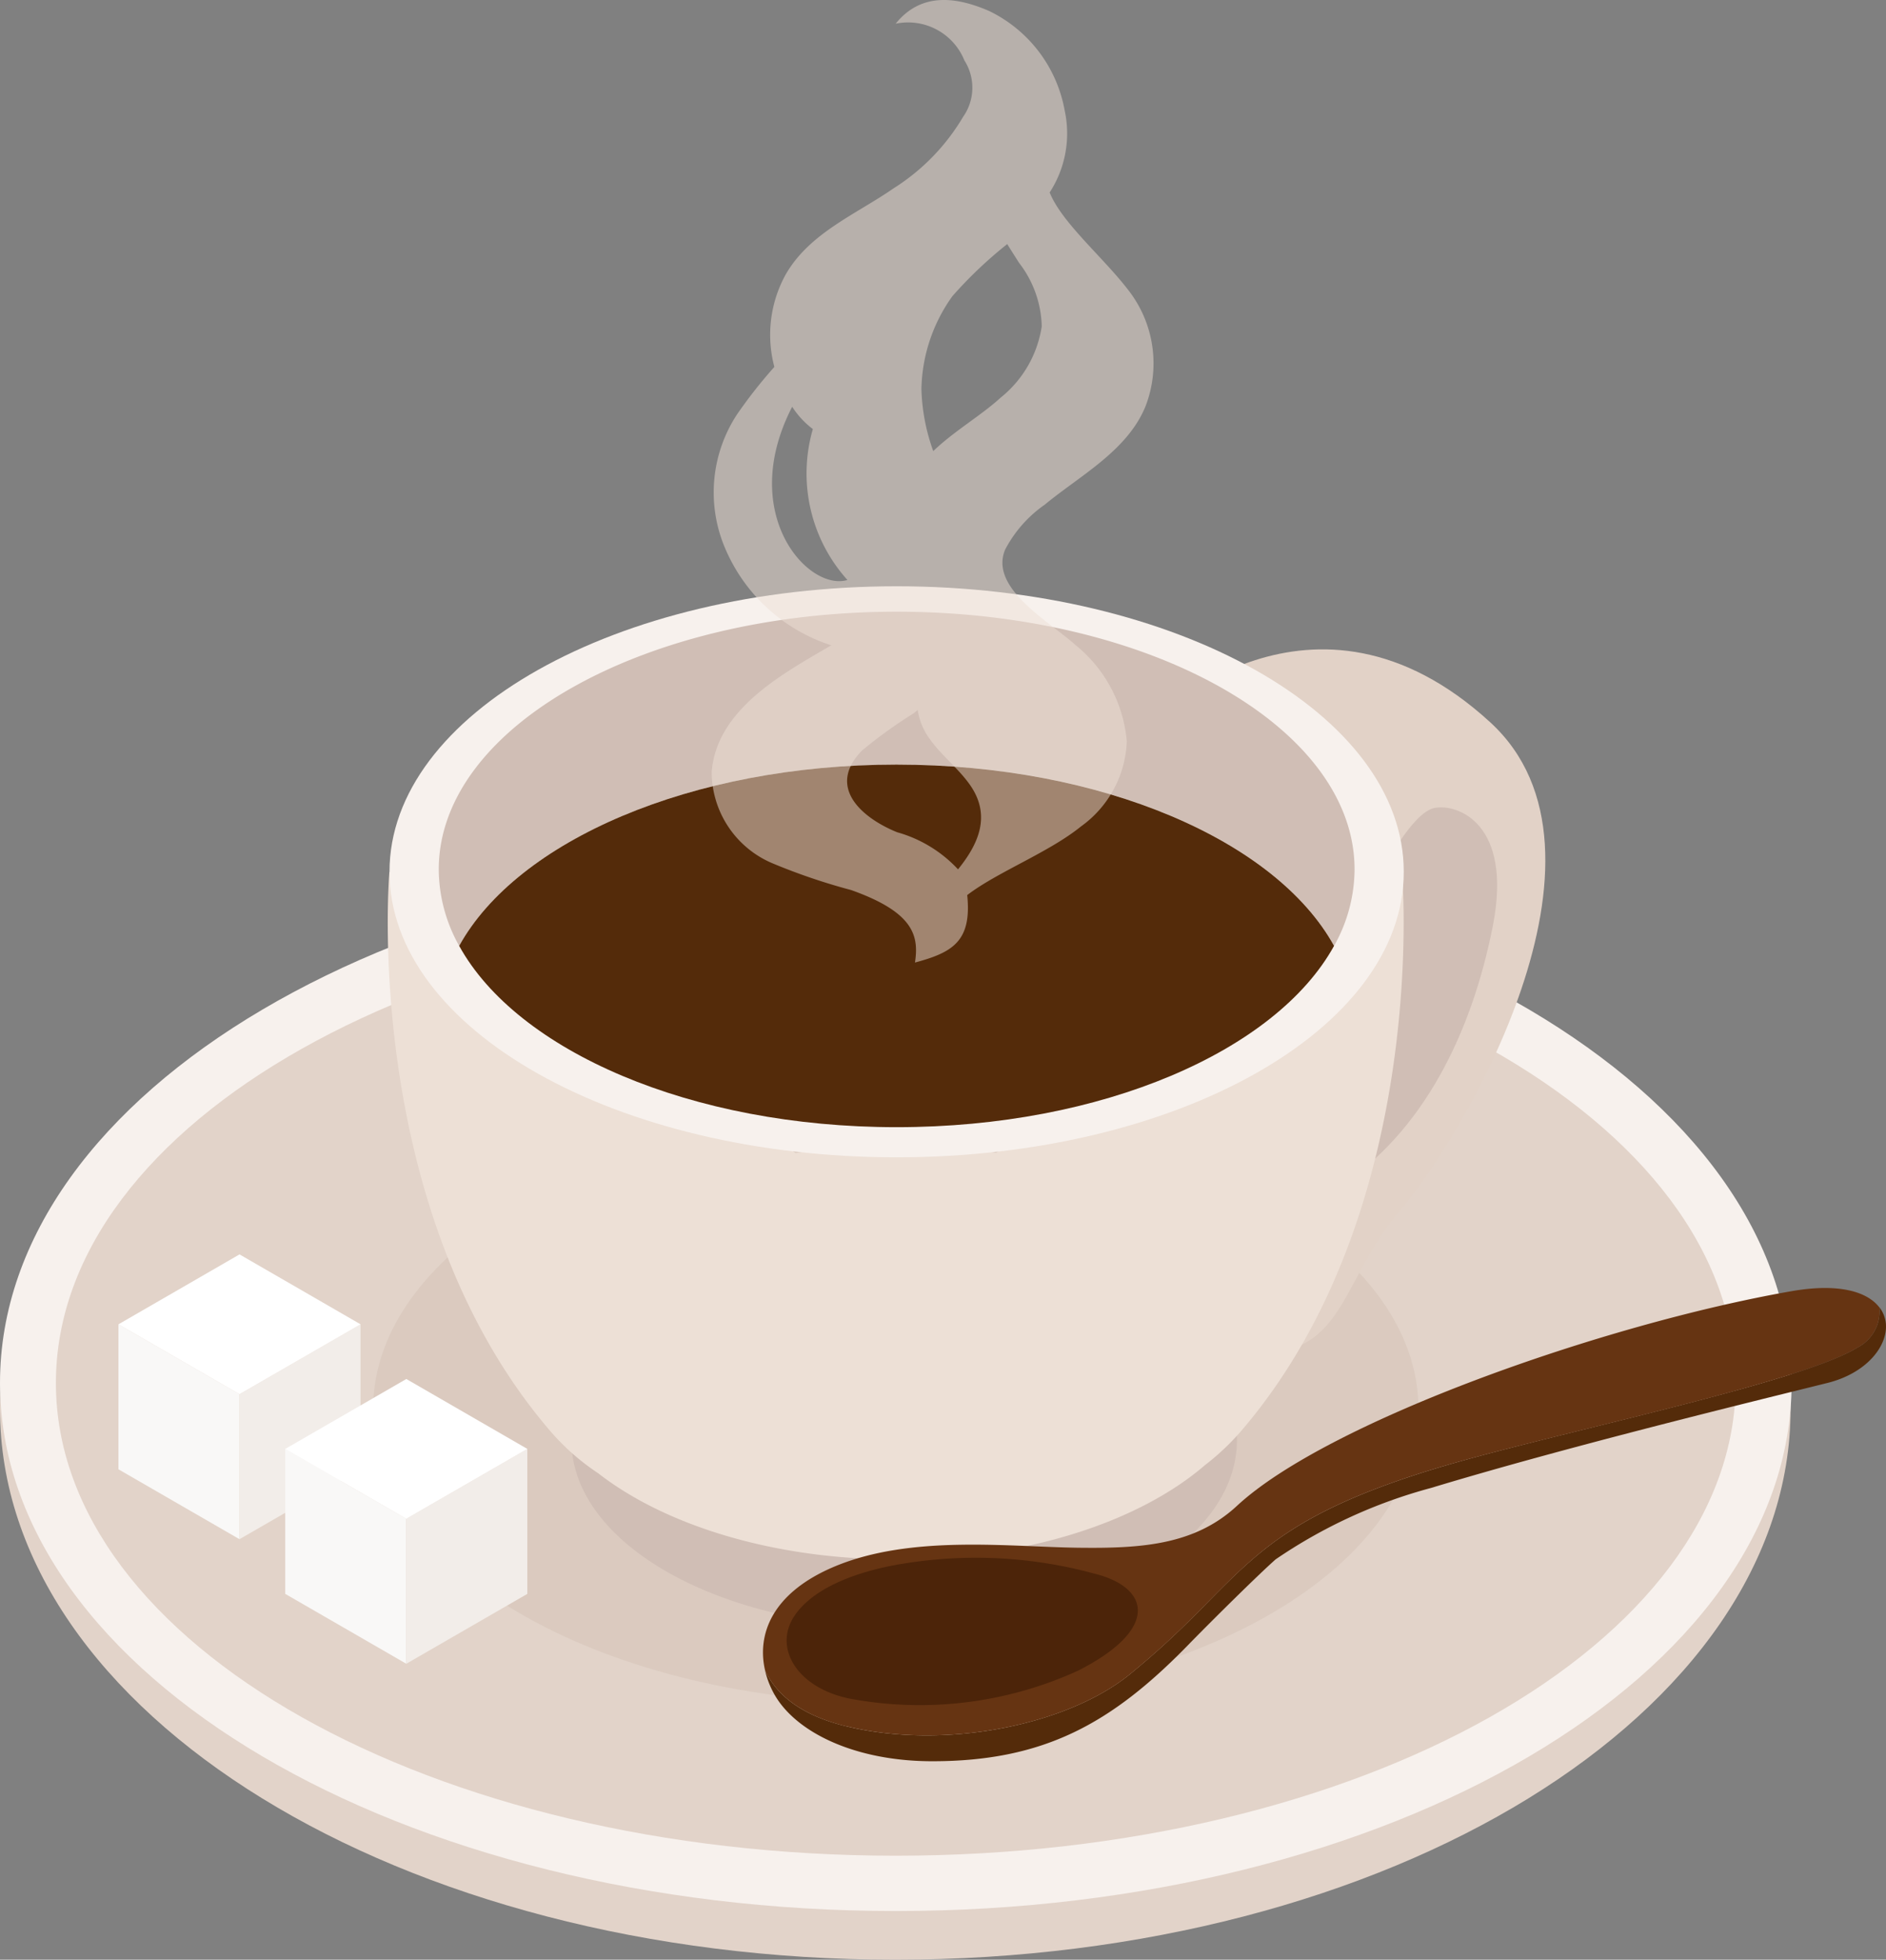<svg id="Group_2999" data-name="Group 2999" xmlns="http://www.w3.org/2000/svg" xmlns:xlink="http://www.w3.org/1999/xlink" width="84.553" height="87.854" viewBox="0 0 84.553 87.854">
  <rect x="0" y="0" width="84.553" height="87.854" fill="#808080" stroke="none"/>
  <defs>
    <clipPath id="clip-path">
      <rect id="Rectangle_1155" data-name="Rectangle 1155" width="84.553" height="87.854" fill="none"/>
    </clipPath>
    <clipPath id="clip-path-2">
      <rect id="Rectangle_1154" data-name="Rectangle 1154" width="84.553" height="87.855" fill="none"/>
    </clipPath>
    <clipPath id="clip-path-3">
      <rect id="Rectangle_1152" data-name="Rectangle 1152" width="46.866" height="26.377" fill="none"/>
    </clipPath>
    <clipPath id="clip-path-4">
      <rect id="Rectangle_1153" data-name="Rectangle 1153" width="19.825" height="43.152" fill="none"/>
    </clipPath>
  </defs>
  <g id="Group_2882" data-name="Group 2882" clip-path="url(#clip-path)">
    <g id="Group_2881" data-name="Group 2881" transform="translate(0 0)">
      <g id="Group_2880" data-name="Group 2880" clip-path="url(#clip-path-2)">
        <path id="Path_14369" data-name="Path 14369" d="M80.275,63.75c0,13.637-17.971,24.692-40.138,24.692S0,77.387,0,63.75,17.97,39.058,40.137,39.058,80.275,50.113,80.275,63.75" transform="translate(0 -0.587)" fill="#e2d3c9"/>
        <path id="Path_14370" data-name="Path 14370" d="M80.321,62.585c0,13.073-17.979,23.672-40.16,23.672S0,75.658,0,62.585,17.981,38.913,40.161,38.913s40.16,10.6,40.16,23.672" transform="translate(0 -0.585)" fill="#f7f1ed"/>
        <path id="Path_14371" data-name="Path 14371" d="M77.852,62.623c0,11.7-16.858,21.192-37.654,21.192S2.544,74.328,2.544,62.623,19.4,41.431,40.2,41.431s37.654,9.488,37.654,21.192" transform="translate(-0.038 -0.623)" fill="#e2d3c9"/>
        <g id="Group_2876" data-name="Group 2876" transform="translate(16.727 49.974)" opacity="0.5">
          <g id="Group_2875" data-name="Group 2875">
            <g id="Group_2874" data-name="Group 2874" clip-path="url(#clip-path-3)">
              <path id="Path_14372" data-name="Path 14372" d="M63.848,63.926c0,7.284-10.491,13.189-23.433,13.189s-23.433-5.9-23.433-13.189S27.474,50.737,40.415,50.737s23.433,5.9,23.433,13.189" transform="translate(-16.982 -50.737)" fill="#d3c2b6"/>
            </g>
          </g>
        </g>
        <path id="Path_14373" data-name="Path 14373" d="M52.508,32.719s7.133-7.184,15.086.1C74,38.684,66.262,51.57,63.587,54.673s-2.489,6.493-6.419,6.432-4.66-28.387-4.66-28.387" transform="translate(-0.79 -0.444)" fill="#e2d2c7"/>
        <path id="Path_14374" data-name="Path 14374" d="M62.849,39.635s1.332-2.65,2.353-2.859,3.531.679,2.619,5.3c-.955,4.839-3.133,9.214-6.9,11.691s1.925-14.13,1.925-14.13" transform="translate(-0.897 -0.553)" fill="#d0beb5"/>
        <path id="Path_14375" data-name="Path 14375" d="M55.845,65.432c0,4.637-6.679,8.4-14.918,8.4s-14.918-3.759-14.918-8.4,6.68-8.4,14.918-8.4,14.918,3.759,14.918,8.4" transform="translate(-0.391 -0.858)" fill="#d0beb5"/>
        <path id="Path_14376" data-name="Path 14376" d="M63.125,39.679l-18.2,12.6a28.426,28.426,0,0,0-8.995.009l-18.208-12.6s-1.308,15.016,7.119,24.954a10.457,10.457,0,0,0,2.24,2c3,2.337,7.865,3.864,13.377,3.864,5.8,0,10.884-1.685,13.828-4.227a10.973,10.973,0,0,0,1.715-1.639c8.428-9.938,7.119-24.954,7.119-24.954" transform="translate(-0.265 -0.597)" fill="#ede0d6"/>
        <path id="Path_14377" data-name="Path 14377" d="M63.2,39.484c0,7.067-10.179,12.8-22.736,12.8s-22.735-5.73-22.735-12.8,10.179-12.8,22.735-12.8S63.2,32.417,63.2,39.484" transform="translate(-0.267 -0.401)" fill="#f7f1ed"/>
        <path id="Path_14378" data-name="Path 14378" d="M40.5,34.694c9.218,0,17.016,3.42,19.61,8.128a7.052,7.052,0,0,0,.918-3.426c0-6.381-9.191-11.554-20.528-11.554S19.97,33.016,19.97,39.4a7.052,7.052,0,0,0,.918,3.426c2.593-4.708,10.392-8.128,19.61-8.128" transform="translate(-0.3 -0.419)" fill="#d0beb5"/>
        <path id="Path_14379" data-name="Path 14379" d="M40.512,51.055c9.218,0,17.016-3.42,19.61-8.128C57.528,38.219,49.73,34.8,40.512,34.8S23.5,38.219,20.9,42.927c2.593,4.708,10.392,8.128,19.61,8.128" transform="translate(-0.314 -0.523)" fill="#542b0a"/>
        <g id="Group_2879" data-name="Group 2879" transform="translate(31.893 0)" opacity="0.5">
          <g id="Group_2878" data-name="Group 2878" transform="translate(0 0)">
            <g id="Group_2877" data-name="Group 2877" clip-path="url(#clip-path-4)">
              <path id="Path_14380" data-name="Path 14380" d="M47.291,22.653c1.593-1.328,3.743-2.432,4.558-4.455a5.34,5.34,0,0,0-.649-5.022c-1.119-1.532-3.08-3.127-3.655-4.547a4.854,4.854,0,0,0,.677-3.658A6.169,6.169,0,0,0,44.832.493c-1.682-.732-3.142-.732-4.191.57A2.723,2.723,0,0,1,43.723,2.71a2.27,2.27,0,0,1-.058,2.528,9.5,9.5,0,0,1-3.1,3.194c-1.692,1.175-3.776,2-4.851,3.868a5.6,5.6,0,0,0-.511,4.149,21.624,21.624,0,0,0-1.675,2.131,6.374,6.374,0,0,0-.591,5.857,7.739,7.739,0,0,0,4.819,4.492c-.569.33-1.137.658-1.68,1-1.7,1.069-3.525,2.521-3.683,4.689A4.454,4.454,0,0,0,35.114,38.7a27.327,27.327,0,0,0,3.527,1.2c2.821,1,3.048,2.057,2.866,3.251,1.687-.452,2.554-.955,2.342-3.024,1.343-1.032,3.662-1.911,5.1-3.077a4.913,4.913,0,0,0,2.054-3.822,6.244,6.244,0,0,0-2.279-4.294c-1.243-1.116-3.888-2.565-3.177-4.29a5.644,5.644,0,0,1,1.741-1.994M38.478,26c-1.761.528-4.945-2.973-2.476-7.765a3.852,3.852,0,0,0,.927,1A7.137,7.137,0,0,0,38.478,26m4.961,12.975a5.891,5.891,0,0,0-2.732-1.665c-1.56-.632-3.2-2.018-1.564-3.673a21.281,21.281,0,0,1,2.3-1.657c.065-.049.124-.1.186-.152a2.934,2.934,0,0,0,.544,1.306c.525.737,1.259,1.294,1.784,2.03.994,1.393.39,2.687-.52,3.81m2.205-28.034c.172.28.352.558.531.843a4.825,4.825,0,0,1,1.017,2.847,5.059,5.059,0,0,1-1.847,3.2c-.863.793-2.091,1.5-3.016,2.393a8.849,8.849,0,0,1-.531-2.782,7.372,7.372,0,0,1,1.39-4.165,19.142,19.142,0,0,1,2.456-2.333" transform="translate(-32.38 0)" fill="#ede0d6"/>
            </g>
          </g>
        </g>
        <path id="Path_14381" data-name="Path 14381" d="M84.778,59.5a1.82,1.82,0,0,1-.972,1.8c-2.381,1.477-11.957,3.5-17.375,4.982s-7.865,2.9-9.671,4.444-2.854,3-5.581,5.225S43.016,79.368,38.5,78.293c-2.147-.511-3.208-1.494-3.679-2.519a4.081,4.081,0,0,0,.4,1.045c.95,1.729,3.623,3.033,7.1,3.033,4.991,0,8.028-1.682,11.458-5.2,1.062-1.091,3.194-3.2,3.937-3.852A22.8,22.8,0,0,1,64.681,67.6c6.153-1.863,14.326-3.849,17.771-4.707,1.751-.436,2.721-1.657,2.617-2.679a1.4,1.4,0,0,0-.291-.716" transform="translate(-0.524 -0.895)" fill="#542b0a"/>
        <path id="Path_14382" data-name="Path 14382" d="M38.5,78.28c4.513,1.075,9.949-.116,12.676-2.339s3.775-3.679,5.581-5.225,4.254-2.967,9.671-4.444,14.994-3.5,17.375-4.982a1.819,1.819,0,0,0,.972-1.8c-.529-.689-1.788-1.1-3.935-.724-8.426,1.473-20.8,5.851-24.865,9.626-1.9,1.762-4.311,1.907-7.055,1.876-3.136-.034-7.511-.6-10.959.832-2.856,1.191-3.506,3.073-3.14,4.664.471,1.024,1.532,2.007,3.679,2.519" transform="translate(-0.522 -0.882)" fill="#663412"/>
        <path id="Path_14383" data-name="Path 14383" d="M41.076,71.159c-1.64.251-4,.923-4.943,2.381-.92,1.418.153,3.2,2.5,3.676a17.073,17.073,0,0,0,10.24-1.255c3.673-1.867,3.222-3.735.718-4.351a20.152,20.152,0,0,0-8.518-.451" transform="translate(-0.538 -1.066)" fill="#4c2409"/>
        <path id="Path_14384" data-name="Path 14384" d="M10.818,69.909,5.391,66.775v-6.5l5.427,3.133Z" transform="translate(-0.081 -0.906)" fill="#f9f8f7"/>
        <path id="Path_14385" data-name="Path 14385" d="M10.9,69.909l5.427-3.133v-6.5L10.9,63.411Z" transform="translate(-0.164 -0.906)" fill="#f2ede9"/>
        <path id="Path_14386" data-name="Path 14386" d="M16.246,60.229l-5.427-3.135L5.391,60.229l5.427,3.133Z" transform="translate(-0.081 -0.859)" fill="#fff"/>
        <path id="Path_14387" data-name="Path 14387" d="M18.41,75.579l-5.427-3.133v-6.5l5.427,3.133Z" transform="translate(-0.195 -0.992)" fill="#f9f8f7"/>
        <path id="Path_14388" data-name="Path 14388" d="M18.493,75.579l5.427-3.133v-6.5l-5.427,3.133Z" transform="translate(-0.278 -0.992)" fill="#f2ede9"/>
        <path id="Path_14389" data-name="Path 14389" d="M23.838,65.9l-5.427-3.135L12.983,65.9l5.427,3.133Z" transform="translate(-0.195 -0.944)" fill="#fff"/>
      </g>
    </g>
  </g>
</svg>
